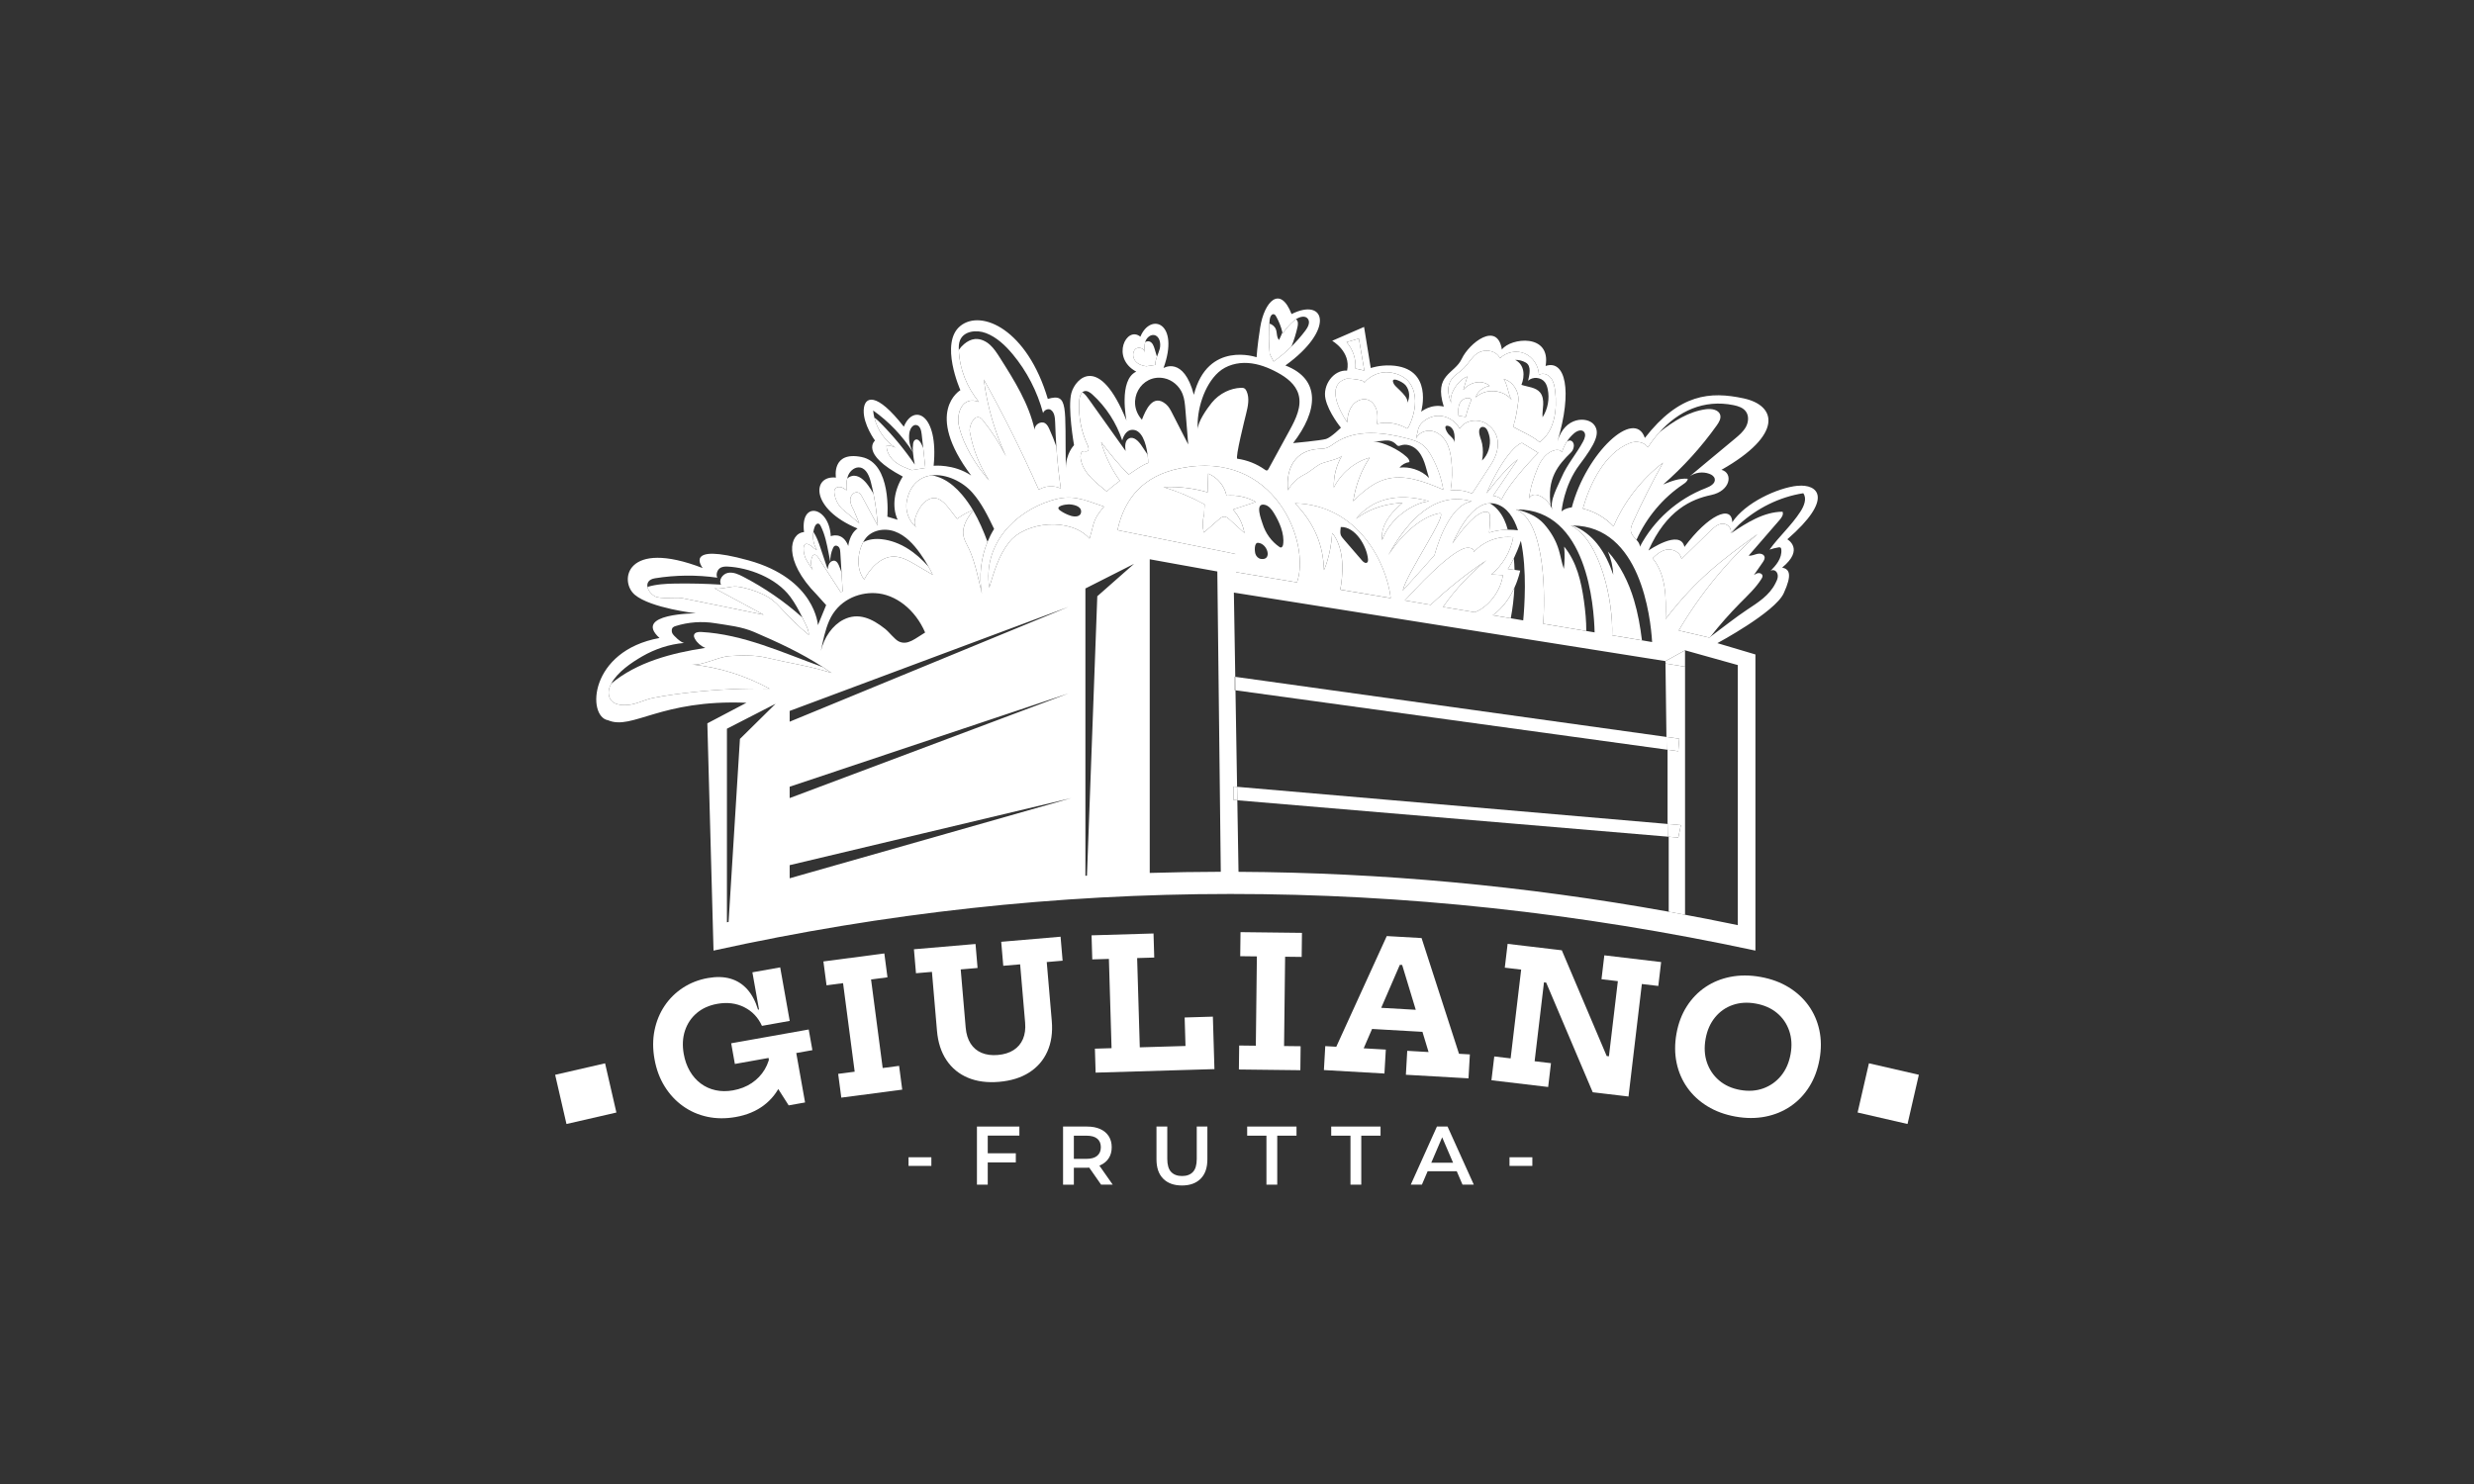 <svg xmlns="http://www.w3.org/2000/svg" id="Layer_1" viewBox="0 0 250 150"><rect x="0" y="0" width="250" height="150" fill="#333333" stroke="none"/><defs><style>.cls-1{fill:none;}.cls-2{fill:#fff;}</style></defs><rect class="cls-1" x="-3.039" y="-2.089" width="256.078" height="154.179"></rect><polygon class="cls-2" points="168.299 67.066 168.299 67.066 168.297 66.965 168.299 67.066"></polygon><path class="cls-2" d="M181.648,49.099c-2.027.208-5.301,1.715-6.6,3.69-.052-1.819-2.443-.727-4.833,2.494-.416-1.871-3.638.364-3.638.364,1.819-4.105,4.365-5.197,6.34-5.612,1.975-.416,2.235-2.235,1.039-2.546,6.236-3.534,5.613-6.496,2.235-7.223-3.378-.728-6.496-.468-9.978,4.001-1.039-3.066-5.924,1.507-7.379,7.016-.78.104-1.039.416-1.039.416,0,0,.208-2.598,1.819-4.729s2.131-3.222,1.455-4.053c-.676-.831-2.962-.831-3.69,1.715,1.559-5.197.779-8.315-1.195-7.639.572-3.326-3.534-2.858-4.417-1.663-.468-2.91-3.326-.624-4.053.935s-2.858,1.559-1.819,4.833c-1.299-.312-2.287.52-2.287.52,0,0,1.314-4.478-3.066-4.677-1.143-.052-2.027.26-2.027.26l-.675-4.157-3.222,1.403s1.923,1.091,1.507,3.014c-1.351-.104-2.494,1.455-2.183,2.858.312,1.403,1.559,2.91,1.559,2.91,0,0-.987.987-1.507,1.143-.52.156-3.326.416-3.326.416,2.494-3.222,2.858-6.444-.779-7.847,5.041-3.638,4.053-6.912.624-5.197-1.143-2.962-2.754-1.285-3.17,1.351-.312,1.975-.364,3.014-.364,3.014,0,0-4.937-1.715-6.34,3.794-1.039-3.949-3.066-2.702-3.066-2.702,1.663-4.573-1.299-5.664-2.338-3.17-1.403-1.143-3.014,2.131-.416,3.534-1.819.832-.987,4.937-.987,4.937-2.754-6.808-5.145-4.261-5.56-2.806-.416,1.455.26,5.301.26,5.301,0,0-.831.831-.831,2.339-.104-6.236.312-7.639-1.819-7.016-2.079-7.016-6.704-9.094-8.834-7.379-2.131,1.715,0,6.496,0,6.496,0,0-3.742,2.183,1.091,8.627-1.767-1.195-3.794-.987-3.794-.987.52-5.249-2.027-6.34-3.014-3.949-2.754-3.534-4.001-3.118-4.053-1.663-.052,1.455,1.143,3.066,1.143,3.066,0,0-1.611,1.299,2.806,3.638-.831,1.299-1.143,3.014-.52,4.365l-1.039-.312s.468-5.405-2.599-6.028c-3.066-.624-2.598,2.079-2.598,2.079-2.442-.26-2.598,3.17,2.183,5.145-.832.572-.936,1.767-.936,1.767-.572-1.507-1.767-.987-1.767-.987-.156-3.014-3.118-3.638-2.702-.416-1.455.104-2.183,2.806,1.299,6.34l.935,1.039-.831,2.027s-.26-4.677-7.016-6.548c-6.756-1.871-4.625.78-4.625.78-7.795-3.014-8.471,1.351-6.86,2.702,1.611,1.351,6.184,1.871,6.184,1.871,0,0-6.444,0-3.69,2.494-7.12,1.299-7.358,7.946-5.197,8.315,2.442,1.039,5.301-2.131,13.979-1.767l-3.949,2.079.624,22.969c34.542-7.615,69.634-7.645,105.285,0v-29.933l-3.845-1.143s5.82-3.118,6.704-5.041c.883-1.923.572-2.442-.156-2.598,2.287-1.871.52-2.858.52-2.858,4.781-4.157,3.066-5.612,1.039-5.405ZM164.711,44.78c.624-.237,1.426-.121,1.813.441.353-.549.744-1.064,1.168-1.534,1.892-2.108,4.461-3.351,7.492-2.736.466.096.965.258,1.243.649.32.445.258,1.077-.004,1.555-.266.482-.694.844-1.114,1.193-.906.752-1.808,1.505-2.711,2.253-.615.516-1.23,1.027-1.846,1.542.565-.399,1.335-.495,1.983-.249.241.087.482.249.541.499.104.462-.445.773-.89.94-2.844,1.085-5.263,3.239-6.677,5.933.008-.274-.154-.491-.341-.698-.208-.233-.453-.457-.541-.748-.104-.357.05-.736.204-1.077.923-2.033,1.929-4.024,3.018-5.974-2.174,1.675-3.912,3.912-5.001,6.436-.831-.877-1.925-1.509-3.101-1.796.694-2.44,2.191-5.642,4.764-6.627ZM158.924,53.119c6.851.062,7.874,9.275,8.024,11.778l-1.027-.175-3.018-.507c.146-3.322-1.168-9.658-4.174-11.096h.195ZM161.136,63.92l-.84-.141-4.361-.732v-.004c.208-2.307.303-10.368-2.756-11.549h.141c7.063.017,7.758,9.782,7.816,12.426ZM144.573,61.135l-2.615-.441c1.181-1.272,4.232-4.598,5.953-5.247.407-.158,1.077-.091,1.014.353,1.006-1.102,2.536-1.671,3.991-1.484-.283,1.476-1.085,2.831-2.228,3.746.395.029.782.05,1.177.071-.183,1.53-1.401,3.201-2.831,3.75l-3.214-.536c1.239-1.771,2.731-3.363,4.39-4.714-1.992,1.334-3.883,2.844-5.637,4.502ZM145.495,51.873c-1.679.285-3.666,1.867-5.205,4.241,2.007-3.596,4.75-6.504,8.436-5.435-2.509.389-3.767,5.435-3.767,5.435,0,0-2.228,2.52-3.211,3.582.408-1.812,4.646-7.821,3.746-7.823ZM134.624,53.872c-.166,2.378-.836,3.746-.836,3.746-.067-2.399-.898-4.673-2.931-6.747,6.356.162,9.254,5.987,9.678,9.587l-5.101-.856c.237-1.231.569-4.016-.811-5.729ZM137.036,52.441c1.504-1.871,4.003-2.745,7.377-1.772-1.609.139-3.994,1.755-4.741,3.915-.303-1.998,2.065-3.747,2.065-3.747,0,0-2.631-.017-4.7,1.604ZM150.215,49.866c1.909-4.353,3.482-5.172,3.605-5.088s1.628.995,1.628.995c0,0-2.76,2.73-3.7,4.684-.019-.005-.033-.006-.051-.011-.125-.116-.45-.308-.827-.329l2.509-3.689c-.948.727-2.021,1.945-3.164,3.439ZM150.547,50.87c.224-.012.457.017.69.091,1.048.328,1.729,1.335,2.158,2.64-.27-.033-.628-.066-1.035-.062-.557.008-1.21.083-1.879.299.087-.919.141-1.821.004-1.966-.278-.299-1.309-.437-3.725,3.076.977-2.129,2.262-4.012,3.787-4.078ZM153.029,59.414c.445-.969.586-1.738.586-1.738l-.57-.075-.678-.087s.266-.374.607-1.081c.22-.453.474-1.048.711-1.771.64,2.948.362,6.743.237,8.044l-1.26-.212-1.813-.303c1.081-.782,1.763-1.867,2.178-2.777ZM157.839,45.711c.112-.387.287-.757.503-1.093.204-.303.441-.578.715-.815.287-.249.748-.441,1.002-.158.229.258.083.665-.079.969-.661,1.243-1.638,2.345-2.182,3.638-.353.852-1.247,2.374-.927,3.284-.042-.125-.096-.241-.162-.358-.245-.457-.632-.831-1.093-1.048-.224-.104-.482-.175-.719-.1-.17.05-.316.191-.37.358-.008.071-.012.146-.017.216.004-.071.008-.146.017-.216.083-1.077.47-2.145.873-3.13.329-.807.919-1.58,1.746-1.759.254-.054.569-.021.694.212ZM147.164,37.842c.36-.272.554-.42.756-.625.132-.135.268-.296.456-.534.353-.449.633-.871,1.173-1.105.717-.311,1.681-.084,2.024.64.647-.643,1.667-.843,2.496-.489s1.418,1.24,1.442,2.169c.381-.254.921-.063,1.206.302.286.365.375.85.432,1.317.224,1.845-.044,3.971-1.468,5.1-.034.027-.07.053-.107.077-.759-.651-1.777-1.043-2.677-1.553.283-.808.405-1.68.521-2.537.134-.991-.528-2.053-1.466-2.293.393.556.472,1.694.815,2.117-.876-1.083-2.642-1.209-3.653-.26.205-.654.792-1.056,1.423-1.161-.792-.686-2.033-.375-2.672.404.137-.451.274-.902.411-1.353-.842.278-1.995,1.824-1.587,2.772-.521-1.211-.495-2.254.474-2.987ZM148.7,40.365c-.242.576-.439,1.172-.587,1.779l-.73-.125c-.03-.453-.054-.936.171-1.33.225-.394.801-.619,1.147-.325ZM143.782,42.649c.429-.378.988-.613,1.563-.62.874-.01,1.734.508,2.16,1.3.565-.922,1.931-1.055,2.8-.437,1.466,1.044,1.227,2.733.359,4.065-.637.978-1.274,1.955-1.911,2.933-.677-.298-1.436-.408-2.17-.315.167-1.014.193-2.052.076-3.073-.072-.628-.201-1.262-.513-1.812-.312-.55-.83-1.009-1.451-1.126-.621-.118-1.331.172-1.592.748.178-.686.123-1.172.679-1.663ZM136.07,34.583c.416-.12.831-.24,1.247-.36.184,1.079.367,2.157.551,3.236l-.903-.207c.081-.961-.25-1.95-.894-2.668ZM136.039,38.285c.175-.054,2.062.102,1.806.421.621-.773,1.633-1.186,2.595-1.06,2.93.384,2.987,3.288,1.941,5.423-.047.095-.099.194-.187.248-.992-.567-2.009-.706-3.049-.475.052-.386.078-.774.014-1.156-.089-.529-.387-1.051-.866-1.252-.557-.233-1.226.037-1.608.517-.383.48-.522,1.124-.546,1.746-.821-1.242-2.164-3.778-.099-4.412ZM133.253,45.377c.264-.015.533-.019.786-.1.321-.104.592-.324.874-.513,2.104-1.41,4.855-1.081,7.284-.448.546.143,1.105.305,1.556.654.412.318.707.771.959,1.235.554,1.019.939,2.137,1.134,3.29-1.871-.8-3.918-1.615-5.866-1.045-1.256.367-2.296,1.271-3.236,2.209.229-1.571.8-3.088,1.659-4.404-1.534.44-2.875,1.56-3.617,3.021-.04-1.127.251-2.265.825-3.223-.211.352-1.849.638-2.269.886-.561.333-.994.763-1.588,1.056-.672.333-1.241.887-1.604,1.562-.241-2.353.829-4.053,3.101-4.181ZM128.272,32.707c.008-.125.017-.249.029-.374.025-.283.195-.661.453-.561.096.033.154.129.208.22.279.503.495,1.043.628,1.609.012.037.021.079.029.116.329-.507.732-.965,1.193-1.343.046-.037.092-.071.141-.104.412-.274.985-.412,1.239-.004.212.353-.029.811-.274,1.139-.432.574-.906,1.114-1.414,1.617-.561.557-1.164,1.064-1.804,1.522l-.387-.752c-.104-1.023-.116-2.058-.042-3.085ZM123.136,37.618c.804-.712,1.908-.995,2.964-.926,1.055.069,2.07.462,3.007.972.905.493,1.811,1.177,2.107,2.192.355,1.218-.27,2.487-.874,3.595-.715,1.311-1.431,2.621-2.146,3.932-.039.072-.088.152-.166.168-.076.016-.148-.033-.212-.078-.826-.587-1.787-.969-2.78-1.105-.259,0,.801-4.208.882-4.532.188-.754.371-1.574.056-2.284-.052-.117-.122-.234-.234-.297-.106-.059-.233-.061-.354-.056-.527.023-1.045.161-1.52.39-.548.265-1.039.652-1.42,1.123-.468.579-1.465,1.979-1.406,2.725-.154-1.935.639-4.527,2.098-5.82ZM114.715,36.477c-.266-.341-.299-.898.017-1.189.316-.287.94-.079.944.358-.025-.358-.054-.728.05-1.068.008-.037.021-.075.033-.108.146-.366.512-.673.886-.599.536.108.69.852.545,1.397-.071.266-.183.524-.279.786-.096.27-.179.545-.166.831l-.915.137c-.42-.054-.848-.208-1.114-.545ZM117.627,38.228c.825.165,1.553.783,1.872,1.589.197.497.242,1.042.286,1.577.096,1.178.192,2.355.287,3.533-.54-1.054-1.08-2.108-1.62-3.162-.17-.333-.348-.675-.631-.912-1.313-1.102-2.039.564-2.429,1.574-1.677-1.88-.079-4.661,2.235-4.198ZM109.061,40.498c.021-.308.1-.661.312-.844.05-.05.112-.087.183-.108.303-.096.603.125.836.333,1.372,1.243,2.424,2.86,3.01,4.644.129-.486.424-.998.906-1.068,1.069-.145,1.509,1.368,1.655,2.494.046.337.062.64.062.852-.079.013-.224.067-.416.17-.391.208-.969.586-1.555.994-1.006-1.019-1.937-2.124-2.786-3.289.403,1.409,1.052,2.748,1.9,3.92-.728.54-1.31,1.014-1.31,1.098-1.031-.861-2.457-1.875-2.657-3.359-.033-.279-.008-.669.262-.723.137-.029.291.054.42-.013.195-.104.112-.395.021-.599-.657-1.389-.952-2.964-.844-4.502ZM111.562,51.205c-1.148,1.371-.944,1.504-1.461,3.239-1.901-2.158-6.452-1.759-8.131.367-1.033,1.308-1.53,2.971-2.004,4.589-.652-4.337,2.493-7.62,6.222-8.8,2.08-.658,3.097-.186,5.375.604ZM79.796,72.947v-1.087l28.192-10.523-28.192,11.61ZM107.988,70.085l-28.192,10.583v-1.147l28.192-9.436ZM96.909,43.092c-.308-1.297.316-3.122,2.008-2.47-1.201-1.476-1.954-3.297-2.029-5.242v-.013c-.012-.328-.004-.665.121-.969.387-.952,1.675-1.089,2.615-.732,1.077.407,1.958,1.239,2.711,2.141,1.43,1.717,2.486,3.767,3.072,5.949.067-.279.503-.52.786-.324.374.258.416.802.432,1.272.025.815.066,1.625.12,2.432.096,1.414.241,2.823.449,4.232-.707-.328-1.563-.279-2.228.129-1.684-3.8-3.538-7.521-5.554-11.142.345,2.69,1.11,5.321,2.245,7.77-.64-1.285-1.414-2.499-2.307-3.609-.112-.146-.241-.291-.412-.337-.607-.158-1.023.985-.944,1.438.316,1.771.985,3.467,1.962,4.956-1.301-1.509-2.577-3.492-3.047-5.484ZM98.268,49.806c.935,1.064,1.567,2.37,2.187,3.658-.258.416-.478.848-.665,1.301-.674,1.638-.881,3.48-.57,5.234-.333-1.397-.624-2.893-1.168-4.22-.357-.873-.923-1.459-.653-2.499.162-.632.536-1.181.939-1.68-.008-.012-.017-.029-.025-.046-.565.22-1.102.516-1.588.886-.374-.428-.736-.981-1.131-1.414-.603-.653-1.281-1.027-2.187-.258-.42.349-1.38,1.962-.815,2.532-.769-.619-1.156-1.709-.952-2.698.341-1.675,1.359-2.432,2.544-2.557,1.418-.15,3.072.607,4.083,1.759ZM90.44,46.675c-.495-.403-.873-1.01-.852-1.659.312.008.62.087.898.233-1.056-.678-1.833-1.8-2.133-3.047-.058-.233-.1-.47-.121-.711,1.588,1.122,2.964,2.565,4.02,4.224.021.021.033.042.042.062-.017-.025-.029-.054-.042-.079-.312-.565-.445-1.235-.37-1.879.05-.424.316-.927.719-.856.374.062.495.545.536.935.05.453.1.906.15,1.359.071.682.146,1.359.22,2.041l-1.38.22c-.59-.22-1.193-.445-1.688-.844ZM90.423,53.722c1.064.387,1.887,1.272,2.557,2.216.308.428.59.877.848,1.339.154.27.299.545.432.823-.57-.337-1.143-.673-1.713-1.006-.686-.407-1.413-.823-2.203-.836-1.326-.017-2.432,1.197-3.014,2.316-.811-.989-.707-2.644-.108-3.767.05-.091.1-.179.154-.262.636-.965,1.983-1.214,3.047-.823ZM85.143,51.481c-.445-.412-.74-.989-.827-1.605-.017-.121-.025-.254.021-.366.087-.229.362-.324.595-.283.229.046.428.191.619.333-.021-.399-.033-.806.058-1.189.029-.121.067-.237.116-.353.212-.478.707-.856,1.201-.761.619.121.915.852,1.077,1.484.095.382.187.769.262,1.156.216,1.068.358,2.149.428,3.239-.515-.956-1.031-1.917-1.546-2.873-.1-.183-.208-.378-.395-.466-.357-.166-.777.212-.823.619-.046.407.154.798.345,1.156l.56,1.32-1.691-1.411ZM82.691,56.358c-.104-.162-.279-.349-.457-.27-.092.037-.141.137-.175.229-.158.424-.125.906.071,1.314-.233-.362-.466-.727-.682-1.102-.254-.441-.553-2.066.462-1.393.22.146.391.366.636.462-.333-.545-.457-1.21-.353-1.842.025-.175.071-.345.133-.507.067-.166.195-.358.37-.32.121.025.191.137.241.245.428.856.615,1.808.798,2.748.054.299.112.595.17.89-.021-.478.067-.965.266-1.401.037-.083.083-.17.162-.22.154-.096.366-.004.461.146.096.15.112.337.121.516.041.673.083,1.347.121,2.02.041.636.079,1.272.116,1.912l-.208.054c-.752-1.16-1.501-2.32-2.253-3.48ZM83.797,62.731c.888-2.025,2.881-2.863,4.632-2.779,2.073.099,4.065,1.668,5.057,3.982-.976.573-1.761,1.345-2.67.898-.41-.201-.964-.942-1.374-1.267-1.306-1.034-2.701-1.702-4.22-.925-1.077.551-1.936,1.747-2.27,3.16.212-1.053.429-2.119.845-3.069ZM68.967,60.465c-.678-.133-2.278.146-2.852-.224-.37-.237-.624-.59-.686-.919-.079-.399.125-.765.748-.869,2.091-.337,4.211-.358,6.307-.062-.154-.303-.017-.736.225-.931.237-.191.536-.204.819-.191,2.087.1,4.885,1.11,6.336,3.06.47.632.856,1.351,1.214,2.087.116.237.233.478.345.715.158.324.316.673.308,1.048-1.006-.827-1.962-1.746-2.856-2.752-.536-.607-1.135-1.064-1.817-1.372-.844-.382-1.729-.665-2.627-.769-.549-.062-1.854.378-2.282.146,1.671.902,3.343,1.804,5.018,2.706-1.281-.262-2.557-.524-3.833-.786-1.455-.299-2.91-.599-4.365-.886ZM69.982,69.965c-1.314.146-2.636.316-3.933.57-1.06.204-1.887.782-3.043.736-.42-.017-.873-.1-1.172-.399-.37-.366-.407-.973-.216-1.455.041-.108.091-.212.145-.316.628-1.168,2.041-2.124,3.118-2.748,1.301-.752,2.761-1.243,4.266-1.364-.303,0-1.118-.748-1.218-.998-.075-.191-.075-.432.071-.574.075-.071.175-.108.274-.137,1.281-.403,2.657-.503,3.983-.287,1.347.216,2.686.345,3.962.894,2.361,1.019,4.714,2.095,6.943,3.546.291.187.578.382.865.586-2.137-.694-4.39-1.019-6.544-1.534-1.222-.291-2.577-.258-3.812-.166-1.152.092-2.64.96-3.729.848,2.686.27,5.338,1.098,7.82,2.444-2.599-.05-5.197.071-7.778.353ZM74.771,74.69l-1.148,18.5c-.054.008-.112.021-.166.033v-19.565l4.918-2.524-3.604,3.555ZM79.796,88.776v-1.328l28.465-6.779-28.465,8.107ZM110.882,60.268l-1.043,28.245c-.05,0-.104.004-.158.008v-29.039l4.918-2.49-3.717,3.276ZM123.362,88.118c-2.39.004-4.785.046-7.18.116v-31.704l3.604.653v-.002s3.224.582,3.224.582h0s.002.002.002.002l.305,26.469.045,3.883v-.004s0,.005,0,.005ZM123.915,55.801l-10.992-2.216c.715-3.243,2.623-5.492,6.294-6.244,9.645-1.975,13.25,7.579,11.844,11.524l-6.161-1.035v-1.821l-.985-.208ZM175.604,67.223v26.291s-.008-.004-.013-.004c-.295-.062-.595-.125-.89-.183-1.409-.291-2.814-.565-4.224-.827-.071-.017-.137-.029-.204-.042-.549-.104-1.102-.204-1.651-.304-.021-.004-.042-.008-.062-.012-14.468-2.603-28.939-3.945-43.407-4.02l-.12-7.213-.391-.05.391.033v-.002s-.39-.033-.39-.033v-1.359l.365.031-.162-9.753-.089-.016v-1.359l.068.01-.141-8.514.125.021,43.486,6.905h0s1.979-1.093,1.979-1.093l5.33,1.492ZM178.813,55.556c.299-.1.603-.175.915-.229.062-.008.129-.017.183.017.063.037.083.116.092.187.05.437-.096.877-.324,1.247-.208.345-.486.636-.765.927.146-.112.378-.1.52.021.175.141.237.391.208.615-.029.22-.133.428-.237.628-.624,1.231-1.746,1.921-2.885,2.677-1.085.719-2.428,1.779-3.671,2.706-.042.029-.083.062-.125.092l-3.085-.715c2.158-3.667,4.852-6.968,7.966-9.745-3.646,2.64-6.228,4.586-9.296,8.589.075-2.212.042-4.494-1.305-6.145.382-.387.806-.727,1.318-.852.661-.158,1.484.216,1.596.927.956-.94,1.917-1.875,2.877-2.81.358-.349.752-.715,1.235-.757.482-.042,1.014.445.852.935.27-.299.557-.582.852-.852,1.829-1.671,4.103-2.79,6.486-3.164.399.528.075,1.31-.291,1.867-.91,1.409-2.149,2.49-3.114,3.833Z"></path><polygon class="cls-2" points="124.846 69.772 124.825 68.412 124.825 68.412 124.757 68.403 124.757 69.762 124.846 69.774 124.846 69.772"></polygon><polygon class="cls-2" points="124.846 69.772 124.846 69.774 168.411 75.771 168.395 74.487 124.825 68.412 124.825 68.412 124.846 69.772"></polygon><polygon class="cls-2" points="125.008 79.53 124.643 79.499 124.643 80.858 125.033 80.891 125.008 79.533 125.008 79.53"></polygon><polygon class="cls-2" points="168.524 84.564 168.507 83.284 125.008 79.53 125.008 79.533 125.033 80.891 168.524 84.567 168.524 84.564"></polygon><polygon class="cls-2" points="168.299 67.066 170.274 67.39 170.274 66.263 170.274 65.731 168.295 66.824 168.297 66.965 168.299 67.066"></polygon><path class="cls-2" d="M170.274,67.39l-1.975-.324.096,7.421h0s1.293.181,1.293.181l-.099,1.266-1.081-.149v7.5h0s0,0,0,0h0s1.348.117,1.348.117l-.265,1.257-1.067-.09h0s.1.01.1.01v7.579c.549.1,1.102.2,1.651.304v-25.069Z"></path><polygon class="cls-2" points="168.507 75.784 168.507 75.784 169.589 75.933 169.688 74.667 168.395 74.487 168.411 75.771 168.507 75.784"></polygon><polygon class="cls-2" points="168.524 84.567 169.59 84.657 169.855 83.4 168.507 83.284 168.524 84.564 168.524 84.567"></polygon><path class="cls-2" d="M177.99,58.524c.067-.104.129-.216.112-.337-.025-.17-.22-.274-.395-.262-.175.008-.329.104-.474.2.295-.428.59-.852.885-1.276.116-.17.245-.378.187-.578-.083-.283-.461-.353-.744-.283-.287.066-.565.216-.856.175,1.043-1.201,2.083-2.407,3.126-3.609.204-.237.42-.545.295-.831-1.908.017-3.613,1.114-5.197,2.174l.802-.877c-.295.27-.582.553-.852.852.162-.491-.37-.977-.852-.935-.482.041-.877.407-1.235.757-.96.935-1.921,1.871-2.877,2.81-.112-.711-.935-1.085-1.596-.927-.511.125-.935.466-1.318.852,1.347,1.651,1.38,3.933,1.305,6.145,3.068-4.003,5.65-5.949,9.296-8.589-3.114,2.777-5.808,6.078-7.966,9.745l3.085.715c.041-.029.083-.062.125-.092.939-1.201,1.954-2.345,3.026-3.43.752-.757,1.547-1.497,2.116-2.399Z"></path><path class="cls-2" d="M124.9,57.83l6.161,1.035c1.405-3.945-2.199-13.499-11.844-11.524-3.671.752-5.579,3.002-6.294,6.244l10.992,2.216.985.208v1.821ZM127.789,51.02c.413.087.703.451.925.81.557.901,1.106,2.112.947,3.2-.021.143-.098.319-.242.309-.053-.004-.099-.034-.143-.063-.804-.552-1.395-1.384-1.684-2.312-.128-.41-.826-2.159.196-1.943ZM127.134,54.868c.975.077,1.453,1.807.28,1.627-.257-.039-.466-.251-.549-.497-.087-.255-.153-1.164.269-1.131ZM124.253,52.514c-.154-.139-.325-.286-.529-.293-.217-.007-.405.147-.571.293-.502.441-1.005.882-1.507,1.323-.145-.597-.135-1.233.029-1.825l.051-1.028c-1.323-.729-2.719-1.316-4.157-1.75,1.5-.076,3.013.102,4.459.525.02-.63.04-1.259.059-1.889.923.363,1.646,1.231,1.856,2.232,1.021-.095,2.067.129,2.968.635-.775.255-1.549.51-2.324.765.603.648,1.014,1.485,1.166,2.372-.5-.453-1-.907-1.499-1.36Z"></path><path class="cls-2" d="M140.536,60.457c-.424-3.6-3.322-9.425-9.678-9.587,2.033,2.075,2.864,4.349,2.931,6.747,0,0,.669-1.368.836-3.746,1.38,1.713,1.048,4.498.811,5.729l5.101.856ZM135.489,54.081c-.09-.224-.03-.572-.004-.812,1.486-.05,2.642,1.96,2.753,3.258.01.115.007.248-.08.324-.154.134-.381-.031-.515-.185-.62-.719-1.24-1.438-1.861-2.157-.113-.131-.229-.266-.294-.427Z"></path><path class="cls-2" d="M124.585,51.503c.775-.255,1.55-.51,2.324-.765-.901-.506-1.947-.73-2.968-.635-.21-1.001-.932-1.87-1.856-2.232-.02.63-.04,1.259-.059,1.889-1.446-.422-2.958-.6-4.459-.525,1.438.434,2.834,1.022,4.157,1.75l-.051,1.028c-.164.591-.174,1.228-.029,1.825.502-.441,1.005-.882,1.507-1.323.166-.146.354-.3.571-.293.204.007.375.153.529.293.5.453,1,.907,1.499,1.36-.152-.887-.564-1.723-1.166-2.372Z"></path><path class="cls-2" d="M99.966,59.4c.474-1.618.971-3.281,2.004-4.589,1.679-2.126,6.23-2.525,8.131-.367.517-1.735.313-1.868,1.461-3.239-2.277-.79-3.294-1.263-5.375-.604-3.728,1.179-6.873,4.462-6.222,8.8ZM107.992,50.978c.428.006,1.274.156,1.255.736-.018.557-.651.543-1.044.42-.384-.12-.748-.301-1.076-.533-.628-.446.576-.626.865-.622Z"></path><path class="cls-2" d="M109.884,45.599c-.129.067-.283-.017-.42.013-.27.054-.295.445-.262.723.2,1.484,1.626,2.499,2.657,3.359,0-.083.582-.557,1.31-1.098-.848-1.172-1.497-2.511-1.9-3.92.848,1.164,1.779,2.27,2.786,3.289.586-.407,1.164-.786,1.555-.994.191-.104.337-.158.416-.17,0-.212-.017-.515-.062-.852-.212-.312-.42-.628-.632-.94-.291-.428-.769-.919-1.239-.698-.428.2-.424.802-.349,1.272-1.239-1.742-2.478-3.484-3.721-5.226-.175-.249-.362-.503-.611-.678-.012-.008-.025-.017-.037-.025-.212.183-.291.536-.312.844-.108,1.538.187,3.114.844,4.502.091.204.175.495-.021.599Z"></path><path class="cls-2" d="M69.94,67.167c1.089.112,2.578-.757,3.729-.848,1.235-.091,2.59-.125,3.812.166,2.154.516,4.407.84,6.544,1.534-.287-.204-.574-.399-.865-.586-4.066-1.451-8.024-3.322-12.31-3.555-.287-.017-.657.033-.719.316-.029.129.025.266.091.382.237.412.611.736,1.052.911-3.392.524-6.893,1.426-9.512,3.613-.054.104-.104.208-.145.316-.191.482-.154,1.089.216,1.455.299.299.752.382,1.172.399,1.156.046,1.983-.532,3.043-.736,1.297-.254,2.619-.424,3.933-.57,2.582-.283,5.18-.403,7.778-.353-2.482-1.347-5.134-2.174-7.82-2.444Z"></path><path class="cls-2" d="M77.166,62.137c-1.675-.902-3.347-1.804-5.018-2.706.428.233,1.734-.208,2.282-.146.898.104,1.784.387,2.627.769.682.308,1.281.765,1.817,1.372.894,1.006,1.85,1.925,2.856,2.752.008-.374-.15-.723-.308-1.048-.112-.237-.229-.478-.345-.715-1.813-1.621-3.833-3.01-5.991-4.128-.478-.249-1.006-.486-1.534-.382s-.965.728-.69,1.189c-1.547-.096-3.093-.133-4.644-.108-.931.013-1.908.067-2.79.337.062.328.316.682.686.919.574.37,2.174.091,2.852.224,1.455.287,2.91.586,4.365.886,1.276.262,2.553.524,3.833.786Z"></path><path class="cls-2" d="M158.059,55.248c.071.748.058,1.505-.029,2.253-.22-.611-.316-1.26-.503-1.883-.291-.994-.819-1.883-1.505-2.657-.715-.802-1.68-1.164-2.702-1.463v-.004h-.141c3.06,1.181,2.964,9.242,2.756,11.549v.004l4.361.732c.004-1.014-.096-2.037-.237-3.047-.279-1.962-.723-3.92-2-5.484Z"></path><path class="cls-2" d="M162.903,64.215l3.018.507c-.166-1.372-.407-2.74-.802-4.058-.536-1.8-1.38-3.534-2.644-4.922.328.74.511,1.538.549,2.349-.387-1.118-.894-2.208-1.634-3.13-.653-.807-1.497-1.48-2.465-1.842h-.195c3.006,1.438,4.319,7.774,4.174,11.096Z"></path><path class="cls-2" d="M146.76,54.949c2.416-3.513,3.447-3.376,3.725-3.076.137.145.083,1.048-.004,1.966.669-.216,1.322-.291,1.879-.299-.091-.353-.212-.698-.37-1.031-.316-.669-.802-1.281-1.443-1.638-1.526.066-2.81,1.95-3.787,4.078Z"></path><path class="cls-2" d="M152.368,57.514l.678.087c-.012-.391-.033-.782-.071-1.168-.341.707-.607,1.081-.607,1.081Z"></path><path class="cls-2" d="M153.029,59.414c-.416.91-1.098,1.995-2.178,2.777l1.813.303c.195-1.019.316-2.045.366-3.081Z"></path><path class="cls-2" d="M145.82,61.347l3.214.536c1.43-.549,2.648-2.22,2.831-3.75-.395-.021-.782-.042-1.177-.071,1.143-.915,1.946-2.27,2.228-3.746-1.455-.187-2.985.382-3.991,1.484.062-.445-.607-.511-1.014-.353-1.721.649-4.773,3.974-5.953,5.247l2.615.441c1.754-1.659,3.646-3.168,5.637-4.502-1.659,1.351-3.151,2.943-4.39,4.714Z"></path><path class="cls-2" d="M144.96,56.114s1.258-5.046,3.767-5.435c-3.686-1.069-6.429,1.839-8.436,5.435,1.539-2.374,3.526-3.956,5.205-4.241.9.002-3.338,6.011-3.746,7.823.983-1.062,3.211-3.582,3.211-3.582Z"></path><path class="cls-2" d="M139.671,54.583c.748-2.16,3.132-3.776,4.741-3.915-3.373-.973-5.872-.098-7.377,1.772,2.069-1.622,4.7-1.604,4.7-1.604,0,0-2.369,1.749-2.065,3.747Z"></path><path class="cls-2" d="M151.696,50.446c.018.005.032.006.051.011.941-1.954,3.7-4.684,3.7-4.684,0,0-1.505-.911-1.628-.995s-1.696.735-3.605,5.088c1.143-1.494,2.215-2.712,3.164-3.439l-2.509,3.689c.376.022.702.213.827.329Z"></path><path class="cls-2" d="M144.695,43.564c.621.118,1.139.577,1.451,1.126.312.55.441,1.184.513,1.812.116,1.021.091,2.059-.076,3.073.734-.093,1.493.017,2.17.315.637-.978,1.274-1.955,1.911-2.933.868-1.332,1.107-3.021-.359-4.065-.869-.619-2.234-.486-2.8.437-.425-.792-1.286-1.31-2.16-1.3-.574.007-1.134.242-1.563.62-.556.491-.502.977-.679,1.663.261-.576.971-.865,1.592-.748ZM149.683,43.181c.137-.068.31-.025.429.072.119.097.193.238.25.38.074.184.128.37.162.555.149.805-.142,1.804-.76,2.358.11-.553.115-1.132.009-1.686-.089-.461-.325-.82-.303-1.297.007-.153.077-.314.215-.382ZM146.36,43.052c.269.065.462.325.541.57.118.364.092.757.066,1.139.026-.367-.4-.661-.596-.881-.114-.128-.641-.978-.01-.828Z"></path><path class="cls-2" d="M136.684,40.951c.383-.48,1.051-.75,1.608-.517.48.201.777.723.866,1.252.064.382.038.77-.014,1.156,1.04-.232,2.057-.093,3.049.475.088-.055.14-.153.187-.248,1.046-2.135.99-5.038-1.941-5.423-.962-.126-1.974.287-2.595,1.06.256-.318-1.631-.474-1.806-.421-2.065.633-.722,3.17.099,4.412.024-.623.163-1.266.546-1.746ZM142.03,38.93c.426.51.5,1.305.124,1.853.384-.559-1.084-1.602-1.272-1.922-.554-.945.834-.306,1.148.07Z"></path><path class="cls-2" d="M130.152,49.558c.363-.675.931-1.229,1.604-1.562.594-.294,1.027-.724,1.588-1.056.42-.249,2.058-.534,2.269-.886-.574.958-.865,2.096-.825,3.223.742-1.461,2.083-2.581,3.617-3.021-.859,1.316-1.43,2.832-1.659,4.404.94-.938,1.98-1.842,3.236-2.209,1.947-.57,3.995.244,5.866,1.045-.194-1.153-.579-2.271-1.134-3.29-.252-.464-.548-.917-.959-1.235-.452-.349-1.01-.512-1.556-.654-2.429-.633-5.181-.962-7.284.448-.282.189-.553.41-.874.513-.253.082-.522.086-.786.1-2.272.127-3.342,1.828-3.101,4.181ZM141.097,44.932c.052.053.104.111.175.133.095.029.195-.015.289-.048.516-.178,1.107.004,1.522.358.415.355.675.858.856,1.372.181.514.293,1.051.47,1.567-.404-.416-.916-.715-1.468-.892-.011.173-.023.358-.043.583.031-.191.036-.388.042-.583-.489-.156-1.009-.219-1.519-.154.245-.306.611-.511,1-.562.019-.214-.141-.399-.3-.543-.812-.738-2.254-1.442-3.346-1.564.87.097,1.593-.406,2.322.332Z"></path><path class="cls-2" d="M142.898,48.006c.021-.225.032-.41.043-.583,0,0,0,0,0,0-.007.196-.011.392-.042.583Z"></path><path class="cls-2" d="M91.641,50.604c-.204.989.183,2.079.952,2.698-.565-.57.395-2.183.815-2.532.906-.769,1.584-.395,2.187.258.395.432.757.985,1.131,1.414.486-.37,1.023-.665,1.588-.886-.32-.536-.678-1.052-1.085-1.534-.549-.649-1.193-1.235-1.958-1.613-.341-.166-.707-.295-1.085-.362-1.185.125-2.203.881-2.544,2.557Z"></path><path class="cls-2" d="M97.399,53.282c-.27,1.039.295,1.625.653,2.499.545,1.326.836,2.823,1.168,4.22-.312-1.754-.104-3.596.57-5.234-.407-1.093-.865-2.17-1.451-3.164-.403.499-.777,1.048-.939,1.68Z"></path><path class="cls-2" d="M89.105,54.504c-.64-.075-1.339-.004-1.883.303-.599,1.123-.703,2.777.108,3.767.582-1.118,1.688-2.332,3.014-2.316.79.012,1.518.428,2.203.836.57.333,1.143.669,1.713,1.006-.133-.279-.279-.553-.432-.823-1.264-1.426-2.86-2.565-4.723-2.773Z"></path><path class="cls-2" d="M93.508,47.299c-.075-.682-.15-1.359-.22-2.041-.058-.125-.121-.249-.179-.374-.116-.254-.353-.553-.607-.441-.154.067-.208.258-.233.428-.037.274-.037.553-.017.827.012.025.025.054.042.079-.008-.021-.021-.042-.042-.062.033.416.108.836.187,1.243-1.01-1.48-2.154-2.873-3.413-4.149-.212-.216-.432-.428-.673-.607.299,1.247,1.077,2.37,2.133,3.047-.278-.146-.586-.224-.898-.233-.021.649.358,1.256.852,1.659.495.399,1.097.624,1.688.844l1.38-.22Z"></path><path class="cls-2" d="M86.274,51.573c-.191-.358-.391-.748-.345-1.156.046-.407.466-.786.823-.619.187.087.295.283.395.466.515.956,1.031,1.917,1.546,2.873-.071-1.089-.212-2.17-.428-3.239-.166-.291-.349-.574-.545-.844-.387-.536-.973-1.089-1.621-.944-.187.042-.345.137-.491.262-.091.382-.079.79-.058,1.189-.191-.141-.391-.287-.619-.333-.233-.042-.507.054-.595.283-.046.112-.037.245-.021.366.087.615.382,1.193.827,1.605l1.691,1.411-.56-1.32Z"></path><path class="cls-2" d="M128.7,36.544c.64-.457,1.243-.965,1.804-1.522.258-.64.462-1.301.611-1.975.058-.262.087-.586-.125-.753-.012-.008-.025-.021-.037-.025-.05.033-.095.067-.141.104-.461.378-.865.836-1.193,1.343-.008-.037-.017-.079-.029-.116-.104.262-.224.516-.341.765-.258-.266-.187-.707-.312-1.06-.104-.295-.366-.516-.665-.599-.075,1.027-.062,2.062.042,3.085l.387.752Z"></path><path class="cls-2" d="M116.744,36.885c-.012-.287.071-.561.166-.831-.079-.262-.154-.524-.233-.786-.091-.295-.212-.632-.499-.744-.15-.058-.32-.029-.453.054-.104.341-.075.711-.05,1.068-.004-.437-.628-.644-.944-.358-.316.291-.283.848-.017,1.189.266.337.694.491,1.114.545l.915-.137Z"></path><path class="cls-2" d="M97.994,43.62c-.079-.453.337-1.596.944-1.438.17.046.299.191.412.337.894,1.11,1.667,2.324,2.307,3.609-1.135-2.449-1.9-5.08-2.245-7.77,2.016,3.621,3.871,7.342,5.554,11.142.665-.407,1.522-.457,2.228-.129-.208-1.409-.353-2.819-.449-4.232-.204-.59-.436-1.176-.698-1.746-.104-.233-.224-.47-.432-.607-.445-.287-1.118.166-1.06.678-.578-2.657-2.062-5.018-3.521-7.317-.299-.466-.599-.94-1.01-1.305-.416-.37-.956-.624-1.509-.574-.407.041-.786.249-1.097.515-.204.17-.383.37-.528.586v.013c.075,1.946.827,3.767,2.029,5.242-1.692-.653-2.316,1.172-2.008,2.47.47,1.991,1.746,3.974,3.047,5.484-.977-1.488-1.646-3.185-1.962-4.956Z"></path><path class="cls-2" d="M148.277,38.056c-.137.451-.274.902-.411,1.353.639-.779,1.88-1.09,2.672-.404-.63.106-1.217.507-1.423,1.161,1.01-.949,2.777-.823,3.653.26-.342-.423-.422-1.561-.815-2.117.938.24,1.6,1.302,1.466,2.293-.116.857-.239,1.729-.521,2.537.9.51,1.918.902,2.677,1.553.037-.024.073-.05.107-.077,1.424-1.128,1.692-3.255,1.468-5.1-.057-.466-.147-.952-.432-1.317-.285-.365-.825-.556-1.206-.302-.024-.929-.614-1.816-1.442-2.169s-1.849-.153-2.496.489c-.343-.724-1.307-.952-2.024-.64-.54.234-.82.656-1.173,1.105-.188.238-.323.399-.456.534-.201.206-.396.353-.756.625-.969.733-.995,1.776-.474,2.987-.408-.948.745-2.494,1.587-2.772ZM154.174,36.644c.614.345.367,1.273.243,1.839.466-.435,1.306-.363,1.691.145.157.207.239.461.292.716.201.964.009,2.005-.523,2.833-.034-.428.048-.856.066-1.285.017-.429-.041-.887-.313-1.22-.438-.535-1.232-.55-1.887-.774.352-.874.343-2.03-.64-2.523.373-.008.747.086,1.071.269Z"></path><path class="cls-2" d="M168.05,46.767c-1.089,1.95-2.095,3.941-3.018,5.974-.154.341-.308.719-.204,1.077.087.291.333.516.541.748,1.014-2.262,2.661-4.236,4.718-5.617.208-.137.445-.308.462-.557-.852-.075-1.688.254-2.482.578,2.029-1.771,3.854-3.783,5.417-5.978.22-.312.445-.682.345-1.048-.15-.54-.869-.653-1.43-.582-1.759.233-3.288,1.214-4.706,2.324-.424.47-.815.985-1.168,1.534-.387-.561-1.189-.678-1.813-.441-2.573.985-4.07,4.186-4.764,6.627,1.177.287,2.27.919,3.101,1.796,1.089-2.524,2.827-4.76,5.001-6.436Z"></path><path class="cls-2" d="M155.399,47.257c-.403.985-.79,2.054-.873,3.13.054-.166.199-.308.37-.358.237-.075.495-.004.719.1.461.216.848.59,1.093,1.048-.418-2.811.724-4.161,2.058-5.463.171-.167.258-.412.274-.649.021-.237-.125-.507-.362-.536-.116-.013-.233.033-.337.087-.216.337-.391.707-.503,1.093-.125-.233-.441-.266-.694-.212-.827.179-1.418.952-1.746,1.759Z"></path><path class="cls-2" d="M137.868,37.458c-.184-1.079-.368-2.157-.551-3.236-.416.12-.831.24-1.247.36.644.718.975,1.707.894,2.668l.903.207Z"></path><path class="cls-2" d="M147.553,40.69c-.225.394-.201.877-.171,1.33l.73.125c.148-.607.345-1.203.587-1.779-.345-.295-.922-.069-1.147.325Z"></path><path class="cls-2" d="M85.152,59.784c-.037-.64-.075-1.276-.116-1.912-.075-.245-.166-.482-.266-.719-.083-.191-.195-.403-.395-.466-.204-.062-.428.062-.549.241-.12.179-.162.395-.195.607-.245-.723-.486-1.451-.728-2.174-.183-.549-.391-1.127-.711-1.605-.104.632.021,1.297.353,1.842-.245-.096-.416-.316-.636-.462-1.014-.673-.715.952-.462,1.393.216.374.449.74.682,1.102-.195-.407-.228-.89-.071-1.314.033-.091.083-.191.175-.229.179-.079.353.108.457.27.752,1.16,1.501,2.32,2.253,3.48l.208-.054Z"></path><path class="cls-2" d="M91.807,117.847v-.873h2.308v.873h-2.308Z"></path><path class="cls-2" d="M99.812,119.743h-1.091v-5.874h4.288v.915h-3.197v4.959ZM99.72,116.571h2.929v.923h-2.929v-.923Z"></path><path class="cls-2" d="M107.423,119.743v-5.874h2.417c.52,0,.966.084,1.338.252s.659.408.86.722c.201.313.302.685.302,1.116s-.101.802-.302,1.112-.488.548-.86.713c-.372.165-.818.248-1.338.248h-1.813l.487-.495v2.207h-1.091ZM108.514,117.654l-.487-.52h1.762c.481,0,.843-.104,1.087-.311.243-.207.365-.495.365-.865,0-.375-.122-.663-.365-.864-.243-.202-.606-.302-1.087-.302h-1.762l.487-.537v3.399ZM111.267,119.743l-1.485-2.132h1.166l1.494,2.132h-1.175Z"></path><path class="cls-2" d="M119.44,119.827c-.805,0-1.436-.226-1.892-.68-.456-.453-.684-1.108-.684-1.964v-3.314h1.091v3.273c0,.604.13,1.044.39,1.317.26.274.628.411,1.104.411s.842-.137,1.099-.411c.257-.274.386-.713.386-1.317v-3.273h1.074v3.314c0,.856-.228,1.51-.684,1.964-.456.453-1.084.68-1.884.68Z"></path><path class="cls-2" d="M127.975,119.743v-4.951h-1.947v-.923h4.985v.923h-1.947v4.951h-1.091Z"></path><path class="cls-2" d="M136.467,119.743v-4.951h-1.947v-.923h4.985v.923h-1.947v4.951h-1.091Z"></path><path class="cls-2" d="M142.56,119.743l2.643-5.874h1.074l2.652,5.874h-1.141l-2.274-5.295h.436l-2.266,5.295h-1.124ZM143.776,118.384l.294-.856h3.172l.294.856h-3.76Z"></path><path class="cls-2" d="M152.537,117.847v-.873h2.308v.873h-2.308Z"></path><path class="cls-2" d="M56.098,108.639l5.045-1.161,1.144,4.974-5.045,1.16-1.144-4.974Z"></path><path class="cls-2" d="M74.359,112.903c-1.014.18-1.976.173-2.883-.021-.908-.195-1.729-.555-2.464-1.081-.734-.525-1.351-1.19-1.85-1.993-.499-.803-.84-1.721-1.024-2.753-.184-1.032-.182-2.007.005-2.922.187-.916.527-1.74,1.019-2.471.492-.732,1.111-1.34,1.858-1.826s1.582-.811,2.507-.976c.858-.153,1.621-.132,2.287.062s1.233.555,1.702,1.081c.468.527.83,1.21,1.085,2.05l.666-.119-.272,1.758c-.387-.854-.986-1.483-1.795-1.887-.809-.404-1.715-.517-2.717-.338-.823.146-1.513.457-2.073.931-.56.475-.957,1.067-1.193,1.778-.236.711-.277,1.495-.125,2.354.115.648.321,1.226.615,1.734.295.508.664.927,1.106,1.257.443.33.941.556,1.495.677.554.121,1.143.126,1.768.015.714-.127,1.344-.374,1.889-.74.545-.367.981-.823,1.307-1.371.327-.547.523-1.155.59-1.824l1.674.009c.017,1.211-.177,2.275-.584,3.193-.407.918-.999,1.669-1.777,2.253-.779.585-1.717.975-2.816,1.17ZM74.259,107.542l-.372-2.089,7.834-1.394.372,2.089-7.834,1.394ZM76.993,103.692l-.963-5.412,2.809-.5.963,5.412-2.809.5ZM79.696,111.729l-1.637-2.57-.686-3.854,2.8-.498,1.18,6.627-1.657.295Z"></path><path class="cls-2" d="M83.523,99.593l-.317-2.412,6.157-.809.317,2.412-1.659.218,1.175,8.951,1.659-.218.316,2.403-6.157.809-.316-2.403,1.669-.219-1.175-8.95-1.669.219Z"></path><path class="cls-2" d="M101.175,95.194l5.996-.513.207,2.424-1.604.137.509,5.951c.1,1.173-.049,2.203-.447,3.091-.398.888-1.011,1.595-1.838,2.122-.827.527-1.842.842-3.045.944-1.191.102-2.238-.036-3.143-.415-.904-.378-1.627-.972-2.167-1.779s-.861-1.797-.961-2.97l-.509-5.951-1.613.138-.207-2.424,6.224-.533.207,2.424-1.704.146.504,5.887c.055.638.22,1.173.495,1.605.276.432.648.746,1.118.942.47.196,1.014.267,1.634.214.632-.054,1.162-.219,1.592-.494s.745-.648.946-1.118c.201-.47.275-1.024.22-1.662l-.504-5.887-1.704.146-.208-2.424Z"></path><path class="cls-2" d="M110.375,96.973l-.072-2.432,6.262-.186.072,2.432-1.728.052.268,9.023,5.65-.168.072,2.423-10.185.303-.072-2.423,1.682-.05-.268-9.023-1.682.05ZM122.562,102.76l.158,5.303-2.852.085-.158-5.303,2.852-.085Z"></path><path class="cls-2" d="M125.326,96.651l.029-2.433,6.209.073-.028,2.433-1.674-.02-.106,9.027,1.674.02-.028,2.424-6.21-.073.028-2.424,1.683.02.106-9.027-1.683-.02Z"></path><path class="cls-2" d="M147.435,106.514l1.096.063-.138,2.42-6.328-.362.138-2.42,2.155.123-3.137-10.348,1.301,1.595-1.79-.103,1.365-1.443-4.296,9.923,2.237.128-.139,2.42-6.118-.35.138-2.42,1.114.063,5.101-11.187,3.516.201,3.783,11.695ZM145.227,102.192l-.125,2.182-7.652-.438.125-2.182,7.652.438Z"></path><path class="cls-2" d="M152.061,97.81l.285-2.407,5.468.649-.894,3.348-.899-.107-.946,7.975,1.653.196-.285,2.407-5.731-.68.285-2.407,1.653.196,1.064-8.974-1.653-.196ZM160.947,110.404l-6.248-14.722,3.124.371,6.248,14.722-3.124-.371ZM161.833,98.978l.286-2.416,5.74.681-.286,2.416-1.662-.197-1.349,11.371-2.589-.307-.478-3.888,1.09.129.901-7.593-1.653-.196Z"></path><path class="cls-2" d="M175.376,112.863c-1.068-.191-2.014-.539-2.837-1.043-.824-.504-1.5-1.128-2.029-1.874-.529-.745-.892-1.583-1.087-2.513-.196-.93-.2-1.917-.013-2.962.185-1.032.53-1.946,1.035-2.741.505-.795,1.134-1.447,1.888-1.957.754-.509,1.604-.855,2.551-1.038.946-.183,1.954-.179,3.022.012,1.068.192,2.011.537,2.829,1.037.818.5,1.492,1.119,2.022,1.858.53.74.894,1.57,1.091,2.491s.203,1.901.017,2.939c-.187,1.044-.533,1.967-1.035,2.769-.503.802-1.132,1.46-1.887,1.975-.756.515-1.606.866-2.554,1.052s-1.952.184-3.014-.006ZM175.85,110.17c.846.152,1.625.098,2.338-.161.712-.259,1.31-.685,1.794-1.277s.804-1.322.96-2.193c.153-.852.105-1.638-.144-2.358-.249-.72-.661-1.319-1.239-1.797-.577-.478-1.291-.794-2.144-.946-.84-.151-1.616-.102-2.326.145-.71.247-1.306.666-1.786,1.255-.48.589-.797,1.31-.95,2.162-.156.87-.112,1.667.134,2.389s.655,1.329,1.23,1.819c.575.49,1.286.811,2.132.963Z"></path><path class="cls-2" d="M188.857,107.476l5.045,1.16-1.144,4.974-5.045-1.16,1.144-4.974Z"></path></svg>
